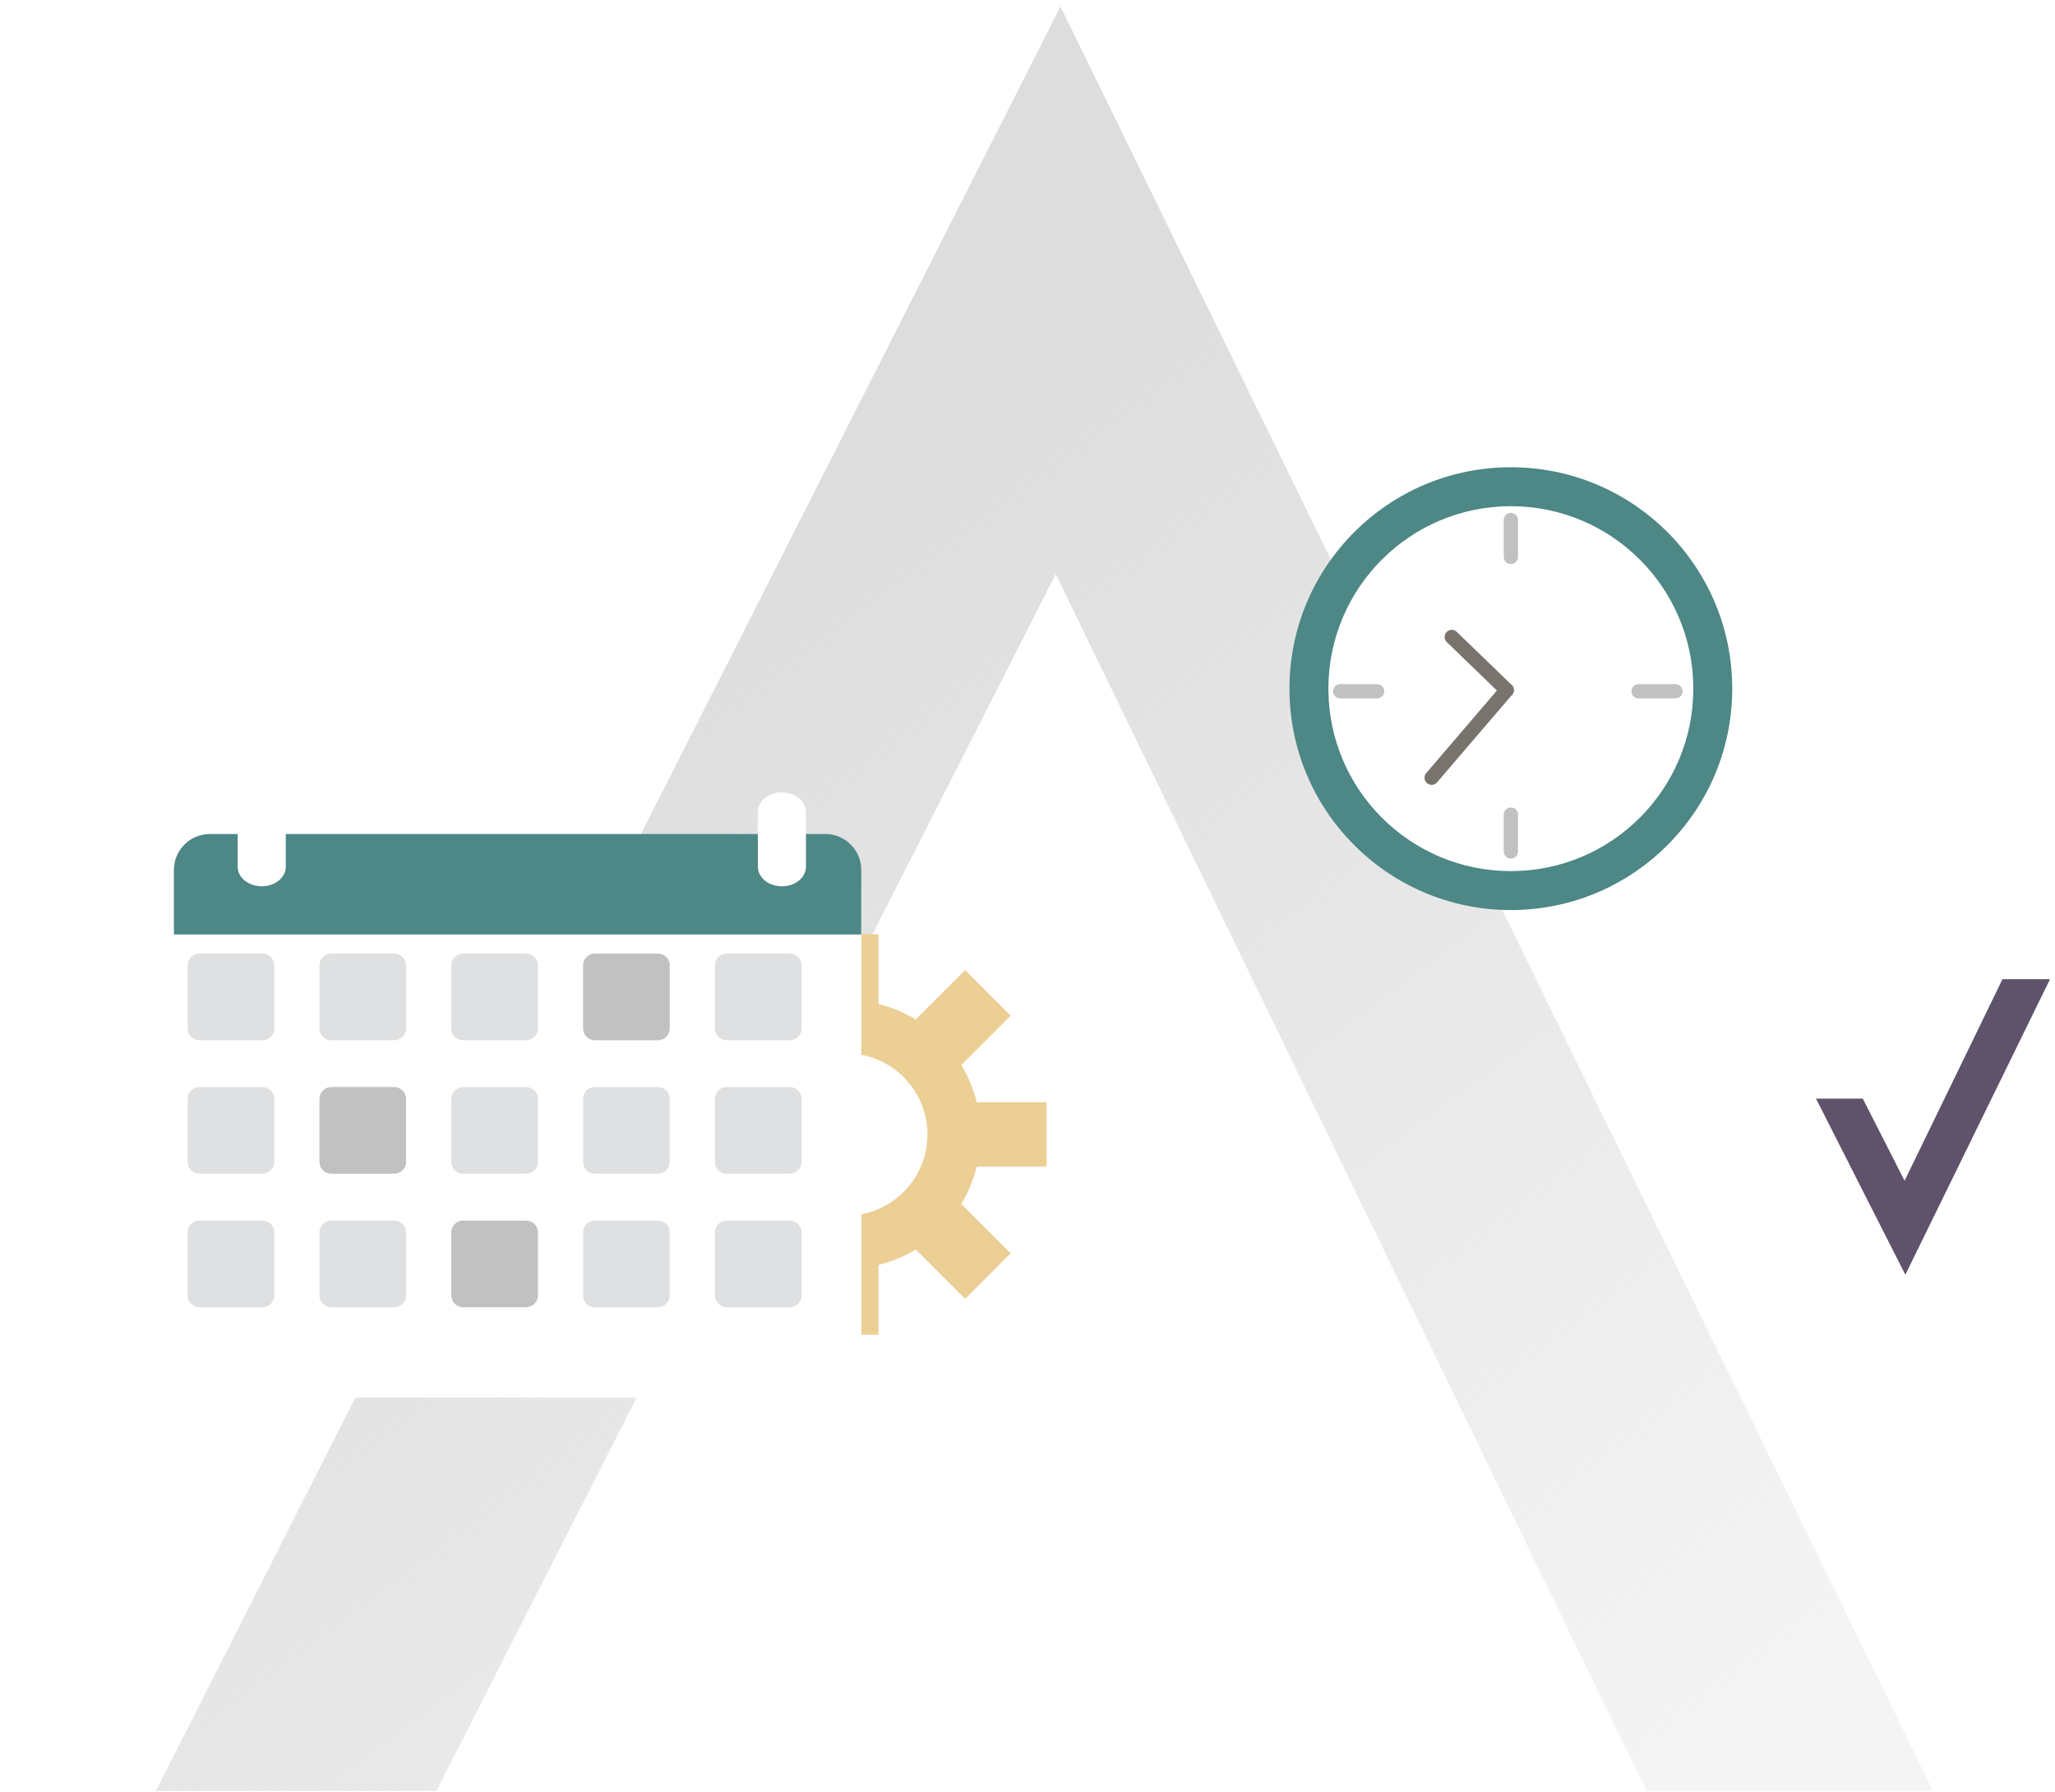 <svg width="281" height="245" viewBox="0 0 281 245" fill="none" xmlns="http://www.w3.org/2000/svg">
<path fill-rule="evenodd" clip-rule="evenodd" d="M144.364 78.499L59.671 244.889H21.319L145.007 0.889L264.318 244.889H225.132L144.364 78.499Z" fill="url(#paint0_linear_58_5112)"/>
<path d="M143.099 159.529V150.719H133.559C133.109 148.899 132.399 147.189 131.449 145.629L138.199 138.879L131.969 132.649L125.219 139.399C123.659 138.459 121.949 137.739 120.129 137.289V127.749H111.319V137.289C109.499 137.739 107.789 138.449 106.229 139.399L99.478 132.649L93.249 138.879L99.999 145.629C99.058 147.189 98.338 148.899 97.888 150.719H88.349V159.529H97.888C98.338 161.349 99.049 163.059 99.999 164.619L93.249 171.369L99.478 177.599L106.229 170.849C107.789 171.789 109.499 172.509 111.319 172.959V182.499H120.129V172.959C121.949 172.509 123.659 171.799 125.219 170.849L131.969 177.599L138.199 171.369L131.449 164.619C132.389 163.059 133.109 161.349 133.559 159.529H143.099ZM115.729 166.219C109.609 166.219 104.639 161.249 104.639 155.129C104.639 149.009 109.609 144.039 115.729 144.039C121.849 144.039 126.819 149.009 126.819 155.129C126.819 161.249 121.849 166.219 115.729 166.219Z" fill="#ECCF95"/>
<g filter="url(#filter0_d_58_5112)">
<path d="M109.388 187.639H25.248C22.529 187.639 20.328 185.439 20.328 182.719V117.549H114.318V182.719C114.318 185.439 112.118 187.639 109.398 187.639H109.388Z" fill="white"/>
</g>
<g filter="url(#filter1_d_58_5112)">
<path d="M114.318 124.319H20.319V115.499C20.319 112.779 22.518 110.579 25.238 110.579H109.388C112.108 110.579 114.308 112.779 114.308 115.499V124.319H114.318Z" fill="#4D8786"/>
</g>
<path d="M107.988 130.389H99.379C98.484 130.389 97.758 131.114 97.758 132.009V140.619C97.758 141.513 98.484 142.239 99.379 142.239H107.988C108.883 142.239 109.608 141.513 109.608 140.619V132.009C109.608 131.114 108.883 130.389 107.988 130.389Z" fill="#DFE0E1"/>
<path d="M107.988 148.639H99.379C98.484 148.639 97.758 149.364 97.758 150.259V158.869C97.758 159.763 98.484 160.489 99.379 160.489H107.988C108.883 160.489 109.608 159.763 109.608 158.869V150.259C109.608 149.364 108.883 148.639 107.988 148.639Z" fill="#DFE0E1"/>
<path d="M107.988 166.899H99.379C98.484 166.899 97.758 167.624 97.758 168.519V177.129C97.758 178.023 98.484 178.749 99.379 178.749H107.988C108.883 178.749 109.608 178.023 109.608 177.129V168.519C109.608 167.624 108.883 166.899 107.988 166.899Z" fill="#DFE0E1"/>
<path d="M89.959 130.389H81.349C80.454 130.389 79.728 131.114 79.728 132.009V140.619C79.728 141.513 80.454 142.239 81.349 142.239H89.959C90.853 142.239 91.579 141.513 91.579 140.619V132.009C91.579 131.114 90.853 130.389 89.959 130.389Z" fill="#C1C1C2"/>
<path d="M89.959 148.639H81.349C80.454 148.639 79.728 149.364 79.728 150.259V158.869C79.728 159.763 80.454 160.489 81.349 160.489H89.959C90.853 160.489 91.579 159.763 91.579 158.869V150.259C91.579 149.364 90.853 148.639 89.959 148.639Z" fill="#DFE0E1"/>
<path d="M89.959 166.899H81.349C80.454 166.899 79.728 167.624 79.728 168.519V177.129C79.728 178.023 80.454 178.749 81.349 178.749H89.959C90.853 178.749 91.579 178.023 91.579 177.129V168.519C91.579 167.624 90.853 166.899 89.959 166.899Z" fill="#DFE0E1"/>
<path d="M71.939 130.389H63.328C62.434 130.389 61.709 131.114 61.709 132.009V140.619C61.709 141.513 62.434 142.239 63.328 142.239H71.939C72.833 142.239 73.558 141.513 73.558 140.619V132.009C73.558 131.114 72.833 130.389 71.939 130.389Z" fill="#DFE0E1"/>
<path d="M71.939 148.639H63.328C62.434 148.639 61.709 149.364 61.709 150.259V158.869C61.709 159.763 62.434 160.489 63.328 160.489H71.939C72.833 160.489 73.558 159.763 73.558 158.869V150.259C73.558 149.364 72.833 148.639 71.939 148.639Z" fill="#DFE0E1"/>
<path d="M71.939 166.899H63.328C62.434 166.899 61.709 167.624 61.709 168.519V177.129C61.709 178.023 62.434 178.749 63.328 178.749H71.939C72.833 178.749 73.558 178.023 73.558 177.129V168.519C73.558 167.624 72.833 166.899 71.939 166.899Z" fill="#C1C1C2"/>
<path d="M53.908 130.389H45.298C44.404 130.389 43.678 131.114 43.678 132.009V140.619C43.678 141.513 44.404 142.239 45.298 142.239H53.908C54.803 142.239 55.529 141.513 55.529 140.619V132.009C55.529 131.114 54.803 130.389 53.908 130.389Z" fill="#DFE0E1"/>
<path d="M53.908 148.639H45.298C44.404 148.639 43.678 149.364 43.678 150.259V158.869C43.678 159.763 44.404 160.489 45.298 160.489H53.908C54.803 160.489 55.529 159.763 55.529 158.869V150.259C55.529 149.364 54.803 148.639 53.908 148.639Z" fill="#C1C1C2"/>
<path d="M53.908 166.899H45.298C44.404 166.899 43.678 167.624 43.678 168.519V177.129C43.678 178.023 44.404 178.749 45.298 178.749H53.908C54.803 178.749 55.529 178.023 55.529 177.129V168.519C55.529 167.624 54.803 166.899 53.908 166.899Z" fill="#DFE0E1"/>
<path d="M35.889 130.389H27.279C26.384 130.389 25.659 131.114 25.659 132.009V140.619C25.659 141.513 26.384 142.239 27.279 142.239H35.889C36.783 142.239 37.508 141.513 37.508 140.619V132.009C37.508 131.114 36.783 130.389 35.889 130.389Z" fill="#DFE0E1"/>
<path d="M35.889 148.639H27.279C26.384 148.639 25.659 149.364 25.659 150.259V158.869C25.659 159.763 26.384 160.489 27.279 160.489H35.889C36.783 160.489 37.508 159.763 37.508 158.869V150.259C37.508 149.364 36.783 148.639 35.889 148.639Z" fill="#DFE0E1"/>
<path d="M35.889 166.899H27.279C26.384 166.899 25.659 167.624 25.659 168.519V177.129C25.659 178.023 26.384 178.749 27.279 178.749H35.889C36.783 178.749 37.508 178.023 37.508 177.129V168.519C37.508 167.624 36.783 166.899 35.889 166.899Z" fill="#DFE0E1"/>
<g filter="url(#filter2_d_58_5112)">
<path d="M35.618 115.049C35.618 116.529 34.148 117.729 32.328 117.729C30.509 117.729 29.038 116.529 29.038 115.049V107.559C29.038 106.079 30.509 104.889 32.328 104.889C34.148 104.889 35.618 106.089 35.618 107.559V115.049Z" fill="white"/>
</g>
<g filter="url(#filter3_d_58_5112)">
<path d="M106.748 115.049C106.748 116.529 105.278 117.729 103.458 117.729C101.638 117.729 100.168 116.529 100.168 115.049V107.559C100.168 106.079 101.638 104.889 103.458 104.889C105.278 104.889 106.748 106.089 106.748 107.559V115.049Z" fill="white"/>
</g>
<circle cx="206.592" cy="94.163" r="30.274" fill="#4D8786"/>
<path d="M206.594 119.113C220.373 119.113 231.543 107.943 231.543 94.164C231.543 80.385 220.373 69.215 206.594 69.215C192.815 69.215 181.645 80.385 181.645 94.164C181.645 107.943 192.815 119.113 206.594 119.113Z" fill="white"/>
<path d="M206.027 94.357L195.762 106.343" stroke="#79736E" stroke-width="1.952" stroke-miterlimit="10" stroke-linecap="round"/>
<path d="M206.594 71.106V76.147" stroke="#C1C1C2" stroke-width="1.952" stroke-miterlimit="10" stroke-linecap="round"/>
<path d="M198.511 87.096L206.027 94.357" stroke="#79736E" stroke-width="1.952" stroke-miterlimit="10" stroke-linecap="round"/>
<path d="M206.594 111.385V116.424" stroke="#C1C1C2" stroke-width="1.952" stroke-miterlimit="10" stroke-linecap="round"/>
<path d="M229.102 94.522H224.062" stroke="#C1C1C2" stroke-width="1.952" stroke-miterlimit="10" stroke-linecap="round"/>
<path d="M188.303 94.522H183.264" stroke="#C1C1C2" stroke-width="1.952" stroke-miterlimit="10" stroke-linecap="round"/>
<path fill-rule="evenodd" clip-rule="evenodd" d="M273.821 133.889L260.432 161.448L254.711 150.22H248.318L260.537 174.303L280.318 133.889H273.821Z" fill="#5E536B"/>
<defs>
<filter id="filter0_d_58_5112" x="18.849" y="116.069" width="103.87" height="79.97" filterUnits="userSpaceOnUse" color-interpolation-filters="sRGB">
<feFlood flood-opacity="0" result="BackgroundImageFix"/>
<feColorMatrix in="SourceAlpha" type="matrix" values="0 0 0 0 0 0 0 0 0 0 0 0 0 0 0 0 0 0 127 0" result="hardAlpha"/>
<feOffset dx="3.46" dy="3.46"/>
<feGaussianBlur stdDeviation="2.47"/>
<feColorMatrix type="matrix" values="0 0 0 0 0.259 0 0 0 0 0.239 0 0 0 0 0.235 0 0 0 0.2 0"/>
<feBlend mode="normal" in2="BackgroundImageFix" result="effect1_dropShadow_58_5112"/>
<feBlend mode="normal" in="SourceGraphic" in2="effect1_dropShadow_58_5112" result="shape"/>
</filter>
<filter id="filter1_d_58_5112" x="18.838" y="109.099" width="103.88" height="23.62" filterUnits="userSpaceOnUse" color-interpolation-filters="sRGB">
<feFlood flood-opacity="0" result="BackgroundImageFix"/>
<feColorMatrix in="SourceAlpha" type="matrix" values="0 0 0 0 0 0 0 0 0 0 0 0 0 0 0 0 0 0 127 0" result="hardAlpha"/>
<feOffset dx="3.46" dy="3.46"/>
<feGaussianBlur stdDeviation="2.47"/>
<feColorMatrix type="matrix" values="0 0 0 0 0.259 0 0 0 0 0.239 0 0 0 0 0.235 0 0 0 0.2 0"/>
<feBlend mode="normal" in2="BackgroundImageFix" result="effect1_dropShadow_58_5112"/>
<feBlend mode="normal" in="SourceGraphic" in2="effect1_dropShadow_58_5112" result="shape"/>
</filter>
<filter id="filter2_d_58_5112" x="27.558" y="103.409" width="16.46" height="22.72" filterUnits="userSpaceOnUse" color-interpolation-filters="sRGB">
<feFlood flood-opacity="0" result="BackgroundImageFix"/>
<feColorMatrix in="SourceAlpha" type="matrix" values="0 0 0 0 0 0 0 0 0 0 0 0 0 0 0 0 0 0 127 0" result="hardAlpha"/>
<feOffset dx="3.46" dy="3.46"/>
<feGaussianBlur stdDeviation="2.47"/>
<feColorMatrix type="matrix" values="0 0 0 0 0.259 0 0 0 0 0.239 0 0 0 0 0.235 0 0 0 0.2 0"/>
<feBlend mode="normal" in2="BackgroundImageFix" result="effect1_dropShadow_58_5112"/>
<feBlend mode="normal" in="SourceGraphic" in2="effect1_dropShadow_58_5112" result="shape"/>
</filter>
<filter id="filter3_d_58_5112" x="98.689" y="103.409" width="16.46" height="22.72" filterUnits="userSpaceOnUse" color-interpolation-filters="sRGB">
<feFlood flood-opacity="0" result="BackgroundImageFix"/>
<feColorMatrix in="SourceAlpha" type="matrix" values="0 0 0 0 0 0 0 0 0 0 0 0 0 0 0 0 0 0 127 0" result="hardAlpha"/>
<feOffset dx="3.46" dy="3.46"/>
<feGaussianBlur stdDeviation="2.47"/>
<feColorMatrix type="matrix" values="0 0 0 0 0.259 0 0 0 0 0.239 0 0 0 0 0.235 0 0 0 0.2 0"/>
<feBlend mode="normal" in2="BackgroundImageFix" result="effect1_dropShadow_58_5112"/>
<feBlend mode="normal" in="SourceGraphic" in2="effect1_dropShadow_58_5112" result="shape"/>
</filter>
<linearGradient id="paint0_linear_58_5112" x1="107.886" y1="71.719" x2="236.902" y2="244.889" gradientUnits="userSpaceOnUse">
<stop stop-color="#DDDDDD"/>
<stop offset="1" stop-color="#DDDDDD" stop-opacity="0.3"/>
</linearGradient>
</defs>
</svg>
